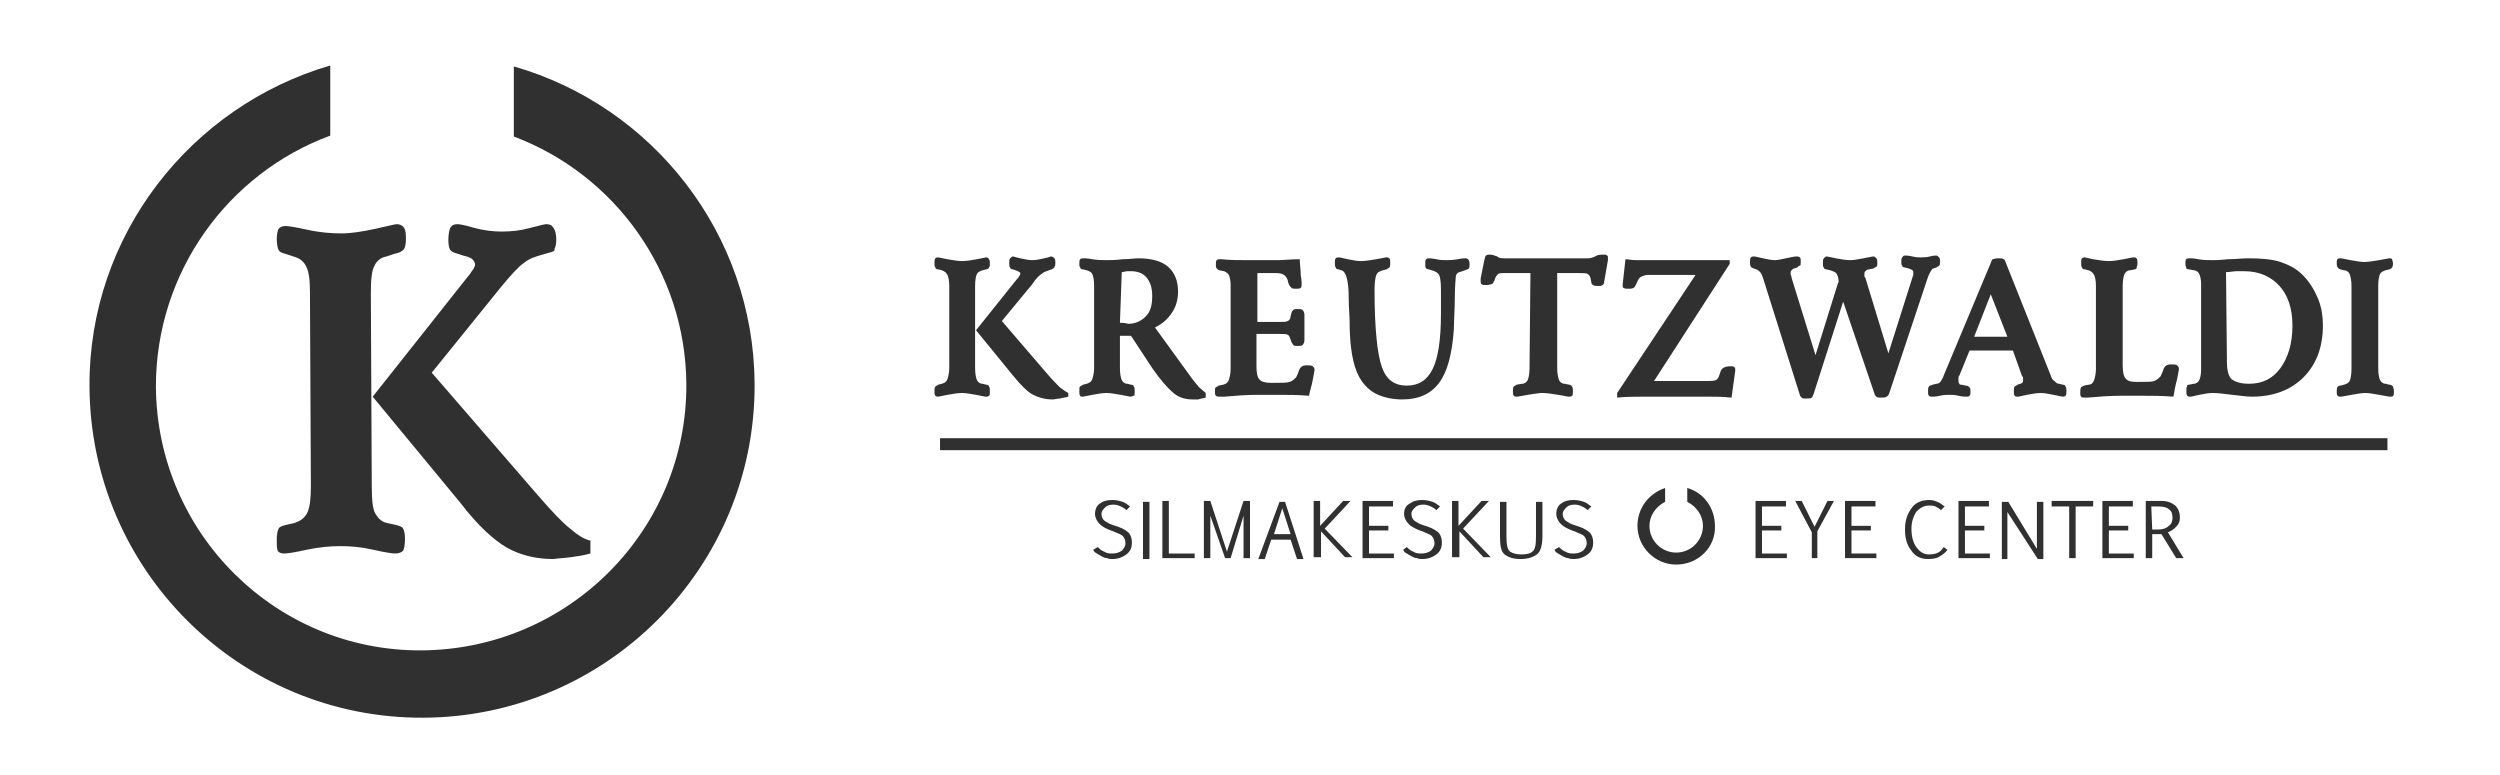 <?xml version="1.0" encoding="utf-8"?>
<!-- Generator: Adobe Illustrator 26.5.0, SVG Export Plug-In . SVG Version: 6.00 Build 0)  -->
<svg version="1.1" id="Layer_1" xmlns="http://www.w3.org/2000/svg" xmlns:xlink="http://www.w3.org/1999/xlink" x="0px" y="0px"
	 viewBox="0 0 271 84" style="enable-background:new 0 0 271 84;" xml:space="preserve">
<style type="text/css">
	.st0{fill:#303030;}
</style>
<g>
	<path class="st0" d="M106.9,29.2l-0.4,0.1c-0.3,0.1-0.5,0.2-0.6,0.4c-0.1,0.2-0.2,0.6-0.2,1.3v8.9c0,0.6,0.1,1.1,0.2,1.3
		s0.3,0.4,0.6,0.4l0.4,0.1c0.2,0,0.3,0.1,0.3,0.2c0.1,0.1,0.1,0.2,0.1,0.5s0,0.5-0.1,0.5c-0.1,0.1-0.2,0.1-0.4,0.1
		c-0.1,0-0.4-0.1-1-0.2c-0.6-0.1-1.1-0.2-1.5-0.2c-0.5,0-1,0.1-1.6,0.2c-0.6,0.1-0.9,0.2-1,0.2s-0.2,0-0.3-0.1
		c-0.1-0.1-0.1-0.2-0.1-0.5s0-0.4,0.1-0.5s0.2-0.1,0.3-0.2l0.4-0.1c0.3-0.1,0.5-0.2,0.6-0.5s0.2-0.7,0.2-1.2V31c0-0.6-0.1-1-0.2-1.2
		s-0.3-0.4-0.6-0.5l-0.4-0.1c-0.2,0-0.3-0.1-0.3-0.2c-0.1-0.1-0.1-0.2-0.1-0.5c0-0.2,0-0.4,0.1-0.5s0.2-0.1,0.3-0.1
		c0.1,0,0.4,0.1,1,0.2s1.1,0.2,1.6,0.2s1-0.1,1.6-0.2s0.9-0.2,1-0.2s0.3,0.1,0.3,0.2c0.1,0.1,0.1,0.3,0.1,0.5s0,0.3-0.1,0.4
		C107.2,29.1,107,29.2,106.9,29.2 M114,29.2l-0.3,0.1c-0.3,0.1-0.6,0.2-0.8,0.4c-0.3,0.2-0.6,0.5-1,1.1l-3.3,4l4.9,5.7
		c0.6,0.7,1.1,1.2,1.4,1.5c0.4,0.3,0.7,0.5,0.9,0.6V43c-0.3,0.1-0.6,0.1-0.9,0.2c-0.3,0-0.6,0.1-0.8,0.1c-0.8,0-1.5-0.2-2.1-0.5
		s-1.3-1-2.2-2.1l-4-4.9l4.4-5.5c0.1-0.1,0.2-0.2,0.3-0.4c0.1-0.1,0.1-0.2,0.1-0.2c0-0.1,0-0.2-0.1-0.2c-0.1-0.1-0.2-0.1-0.4-0.2
		l-0.3-0.1c-0.2,0-0.3-0.1-0.3-0.2c-0.1-0.1-0.1-0.2-0.1-0.5c0-0.2,0-0.4,0.1-0.5s0.2-0.2,0.3-0.2c0.1,0,0.3,0.1,0.8,0.2
		s0.9,0.2,1.3,0.2s0.9-0.1,1.3-0.2c0.5-0.1,0.7-0.2,0.7-0.2c0.2,0,0.3,0.1,0.4,0.2s0.1,0.3,0.1,0.5s0,0.3-0.1,0.4
		C114.3,29.1,114.1,29.1,114,29.2"/>
	<path class="st0" d="M125.2,35.5l3.7,5.1c0.4,0.6,0.8,1,1,1.3c0.3,0.3,0.6,0.5,0.8,0.7v0.5c-0.3,0.1-0.6,0.1-0.8,0.2
		c-0.2,0-0.4,0-0.6,0c-0.8,0-1.5-0.2-2.1-0.7s-1.4-1.4-2.3-2.7l-2.3-3.5c-0.1,0-0.3,0-0.4,0s-0.3,0-0.4,0s-0.1,0-0.2,0s-0.1,0-0.2,0
		v3.5c0,0.6,0.1,1.1,0.2,1.3s0.3,0.4,0.6,0.4l0.4,0.1c0.2,0,0.3,0.1,0.3,0.2c0.1,0.1,0.1,0.2,0.1,0.5s0,0.5-0.1,0.5
		s-0.2,0.1-0.4,0.1c-0.1,0-0.4-0.1-1-0.2c-0.6-0.1-1.1-0.2-1.6-0.2c-0.4,0-0.9,0.1-1.5,0.2c-0.6,0.1-0.9,0.2-1,0.2
		c-0.2,0-0.3,0-0.3-0.1c-0.1-0.1-0.1-0.2-0.1-0.5s0-0.5,0.1-0.5c0.1-0.1,0.2-0.1,0.3-0.2l0.4-0.1c0.3-0.1,0.5-0.2,0.6-0.5
		s0.2-0.7,0.2-1.2V31c0-0.7-0.1-1.1-0.2-1.3c-0.1-0.2-0.3-0.3-0.6-0.4l-0.4-0.1c-0.2,0-0.3-0.1-0.3-0.2c-0.1-0.1-0.1-0.2-0.1-0.4
		c0-0.3,0-0.4,0.1-0.5s0.2-0.1,0.4-0.1c0.1,0,0.4,0,0.9,0.1c0.6,0.1,1.1,0.1,1.6,0.1c0.4,0,0.9,0,1.7-0.1c0.8,0,1.3-0.1,1.7-0.1
		c1.4,0,2.5,0.3,3.2,0.9s1.1,1.5,1.1,2.7c0,0.8-0.2,1.6-0.6,2.2C126.6,34.6,126,35.1,125.2,35.5 M121.4,35c0.1,0,0.2,0,0.3,0
		c0.3,0,0.5,0.1,0.6,0.1c0.8,0,1.4-0.3,1.9-0.8s0.7-1.2,0.7-2.2c0-0.9-0.2-1.5-0.6-2s-1-0.7-1.7-0.7c-0.1,0-0.3,0-0.4,0
		c-0.2,0-0.4,0.1-0.6,0.1L121.4,35z"/>
	<path class="st0" d="M141.9,42.9c-1.2-0.1-2.3-0.1-3.3-0.1s-1.8,0-2.4,0c-1.1,0-2.3,0.1-3.5,0.2c-0.2,0-0.4,0-0.4,0
		c-0.2,0-0.4,0-0.5-0.1s-0.1-0.3-0.1-0.5s0-0.4,0.1-0.4c0.1-0.1,0.2-0.1,0.3-0.2l0.5-0.1c0.3-0.1,0.5-0.2,0.6-0.5s0.2-0.7,0.2-1.2
		v-9.1c0-0.5-0.1-0.9-0.2-1.1s-0.3-0.3-0.5-0.4l-0.5-0.1c-0.1,0-0.2-0.1-0.3-0.2s-0.1-0.2-0.1-0.4c0-0.3,0-0.4,0.1-0.5
		s0.2-0.1,0.3-0.1c0,0,0.1,0,0.2,0c0.9,0.1,1.8,0.1,2.8,0.1h2c0.4,0,0.8,0,1.4,0c0.5,0,1.3-0.1,2.3-0.1c0,0.6,0.1,1.1,0.1,1.7
		c0.1,0.6,0.1,0.9,0.1,1c0,0.2,0,0.3-0.1,0.4s-0.3,0.1-0.5,0.1s-0.4,0-0.5-0.1s-0.2-0.2-0.3-0.4c0-0.1-0.1-0.2-0.1-0.4
		c-0.2-0.6-0.6-0.8-1.3-0.8h-2v5.3h2.3c0.5,0,0.8,0,1-0.1s0.3-0.3,0.3-0.5l0.1-0.4c0-0.1,0.1-0.2,0.2-0.3s0.2-0.1,0.4-0.1
		c0.3,0,0.5,0,0.6,0.1s0.2,0.3,0.2,0.5s0,0.4,0,0.7s0,0.6,0,0.7c0,0.2,0,0.5,0,0.8s0,0.5,0,0.6c0,0.2-0.1,0.4-0.2,0.5
		c-0.1,0.1-0.3,0.1-0.6,0.1c-0.2,0-0.3,0-0.4-0.1c-0.1-0.1-0.1-0.2-0.2-0.3l-0.1-0.3c-0.1-0.2-0.1-0.4-0.3-0.5
		c-0.1-0.1-0.4-0.1-0.8-0.1h-2.6v3.5c0,0.7,0.1,1.2,0.3,1.4c0.2,0.3,0.7,0.4,1.3,0.4h0.2c0.9,0,1.5,0,1.8-0.1s0.5-0.3,0.7-0.5
		c0.1-0.2,0.2-0.4,0.3-0.7c0.1-0.4,0.4-0.6,0.8-0.6c0.3,0,0.6,0,0.7,0.1c0.1,0.1,0.2,0.2,0.2,0.4c0,0.1-0.1,0.5-0.2,1.1
		S142,42.3,141.9,42.9"/>
	<path class="st0" d="M150.3,29.2l-0.4,0.1c-0.3,0.1-0.6,0.2-0.7,0.5c-0.1,0.2-0.2,0.8-0.2,1.6c0,4.2,0.3,7,0.8,8.4s1.4,2,2.7,2
		s2.2-0.6,2.8-1.8s0.9-3.2,0.9-6c0-0.1,0-0.3,0-0.5c0-0.3,0-0.5,0-0.6c0-0.2,0-0.4,0-0.8c0-0.3,0-0.5,0-0.7c0-0.9-0.1-1.4-0.2-1.6
		c-0.1-0.2-0.4-0.4-0.8-0.5l-0.3-0.1c-0.2,0-0.3-0.1-0.3-0.1c-0.1-0.1-0.1-0.2-0.1-0.5s0-0.4,0.1-0.5s0.2-0.1,0.3-0.1s0.3,0,0.8,0.1
		c0.4,0.1,0.8,0.1,1.1,0.1s0.7,0,1.2-0.1s0.8-0.1,0.9-0.1c0.1,0,0.3,0.1,0.3,0.2c0.1,0.1,0.1,0.3,0.1,0.5s0,0.3-0.1,0.4
		c0,0.1-0.2,0.1-0.4,0.2l-0.3,0.1c-0.2,0.1-0.4,0.1-0.5,0.2s-0.2,0.2-0.2,0.5c0,0.2-0.1,0.9-0.1,2.2c0,1.3-0.1,2.4-0.1,3.4
		c-0.2,2.7-0.7,4.6-1.6,5.8c-0.9,1.2-2.2,1.8-4,1.8c-1,0-1.9-0.2-2.6-0.5c-0.7-0.3-1.3-0.8-1.8-1.5c-0.4-0.6-0.7-1.3-0.9-2.2
		c-0.2-0.8-0.4-2.2-0.4-4.2c0-0.7-0.1-1.5-0.1-2.6c0-1.9-0.3-2.9-0.8-3l-0.3-0.1c-0.2,0-0.3-0.1-0.3-0.2c-0.1-0.1-0.1-0.3-0.1-0.5
		c0-0.3,0-0.4,0.1-0.5s0.2-0.1,0.4-0.1c0.1,0,0.4,0.1,0.9,0.2s1,0.2,1.4,0.2c0.5,0,1.1-0.1,1.7-0.2c0.6-0.1,1-0.2,1-0.2
		c0.2,0,0.3,0,0.4,0.1c0.1,0.1,0.1,0.2,0.1,0.5s0,0.4-0.1,0.5S150.4,29.1,150.3,29.2"/>
	<path class="st0" d="M165.9,29.6h-2.8c-0.3,0-0.6,0-0.7,0.1c-0.1,0.1-0.2,0.2-0.3,0.4l-0.1,0.3c-0.1,0.2-0.2,0.4-0.3,0.4
		s-0.3,0.1-0.6,0.1s-0.4,0-0.5-0.1s-0.1-0.2-0.1-0.3c0,0,0,0,0-0.1c0,0,0-0.1,0-0.2l0.4-2c0.1-0.3,0.1-0.5,0.2-0.5
		c0.1-0.1,0.2-0.1,0.4-0.1c0.3,0,0.5,0.1,0.8,0.2c0.2,0.2,0.5,0.2,0.8,0.2h9.1c0.2,0,0.5-0.1,0.7-0.2c0.3-0.2,0.6-0.2,1-0.2
		c0.1,0,0.2,0,0.3,0.1c0.1,0,0.1,0.1,0.1,0.2s0,0.1,0,0.2v0.1l-0.4,2.3c0,0.2-0.1,0.4-0.2,0.4c-0.1,0.1-0.2,0.1-0.4,0.1
		c-0.3,0-0.5,0-0.6-0.1c-0.1,0-0.2-0.2-0.2-0.3l-0.1-0.5c-0.1-0.2-0.1-0.3-0.3-0.4c-0.1-0.1-0.5-0.1-1-0.1h-2.3v10.3
		c0,0.6,0.1,1,0.2,1.3c0.1,0.2,0.3,0.4,0.6,0.4l0.5,0.1c0.1,0,0.3,0.1,0.3,0.2c0.1,0.1,0.1,0.2,0.1,0.5s0,0.5-0.1,0.5
		c-0.1,0.1-0.2,0.1-0.4,0.1c-0.1,0-0.4-0.1-1.1-0.2c-0.6-0.1-1.2-0.2-1.7-0.2c-0.4,0-0.9,0.1-1.6,0.2c-0.6,0.1-1,0.2-1.2,0.2
		c-0.1,0-0.2,0-0.3-0.1s-0.1-0.3-0.1-0.5c0-0.3,0-0.4,0.1-0.5s0.2-0.1,0.3-0.2l0.6-0.1c0.3,0,0.5-0.2,0.6-0.4s0.2-0.7,0.2-1.2
		L165.9,29.6L165.9,29.6z"/>
	<path class="st0" d="M179.3,41.3h5.8c0.4,0,0.7,0,0.9-0.1s0.3-0.3,0.4-0.6l0.1-0.3l0,0c0.1-0.4,0.5-0.6,1.1-0.6
		c0.2,0,0.3,0,0.4,0.1s0.1,0.1,0.1,0.3v0.1l-0.4,2.9h-0.1c-0.8-0.1-1.5-0.1-2.3-0.1s-1.5,0-2.3,0h-3c-0.5,0-1.1,0-2,0
		c-0.8,0-1.7,0-2.7,0.1v-0.5l8.5-12.8h-5.1c-0.3,0-0.6,0.1-0.8,0.2s-0.3,0.3-0.4,0.5l-0.1,0.2c0,0,0,0.1-0.1,0.2
		c-0.1,0.3-0.3,0.4-0.7,0.4h-0.1c-0.2,0-0.4,0-0.5-0.1c-0.1,0-0.1-0.1-0.1-0.2c0,0,0,0,0-0.1v-0.1l0.3-2.7l0,0
		c0.3,0,0.7,0.1,1.1,0.1s1.1,0,1.9,0h4.9c0.5,0,1,0,1.6,0s1.1,0,1.8,0v0.4L179.3,41.3z"/>
	<path class="st0" d="M199.8,32.7l-3.2,10c-0.1,0.2-0.1,0.3-0.2,0.4c-0.1,0.1-0.3,0.1-0.6,0.1h-0.1c-0.2,0-0.3,0-0.4-0.1
		c-0.1-0.1-0.2-0.2-0.2-0.3l-4-12.7c-0.1-0.3-0.2-0.5-0.3-0.6s-0.2-0.2-0.4-0.3l-0.3-0.1c-0.2-0.1-0.3-0.1-0.3-0.2
		c-0.1-0.1-0.1-0.2-0.1-0.5c0-0.2,0-0.4,0.1-0.5s0.2-0.1,0.4-0.1c0.1,0,0.4,0.1,0.9,0.2s0.9,0.2,1.3,0.2c0.3,0,0.7-0.1,1.2-0.2
		s0.9-0.2,1.1-0.2c0.2,0,0.3,0,0.4,0.1c0.1,0.1,0.1,0.2,0.1,0.4c0,0.3,0,0.5-0.1,0.5s-0.2,0.1-0.3,0.2l-0.3,0.1
		c-0.1,0-0.2,0.1-0.3,0.2s-0.1,0.2-0.1,0.3c0,0.1,0,0.2,0.1,0.4v0.1l2.6,8.4l2.4-7.7c0-0.1,0.1-0.2,0.1-0.2v-0.1
		c0-0.4-0.1-0.6-0.2-0.8c-0.1-0.2-0.4-0.3-0.7-0.4l-0.4-0.1c-0.2,0-0.3-0.1-0.3-0.2c-0.1-0.1-0.1-0.2-0.1-0.5c0-0.2,0-0.4,0.1-0.5
		s0.2-0.2,0.3-0.2s0.5,0.1,1,0.2s1.1,0.2,1.6,0.2c0.4,0,0.8-0.1,1.4-0.2c0.6-0.1,0.9-0.2,1.1-0.2c0.1,0,0.2,0.1,0.3,0.2
		s0.1,0.3,0.1,0.5s0,0.4-0.1,0.4c-0.1,0.1-0.2,0.1-0.3,0.2l-0.5,0.1c-0.2,0-0.3,0.1-0.4,0.2c-0.1,0.1-0.1,0.2-0.1,0.3
		c0,0.1,0,0.1,0,0.2s0,0.1,0.1,0.2l2.5,8.2l2.6-8.2c0-0.1,0.1-0.2,0.1-0.3c0-0.1,0-0.1,0-0.2s0-0.3-0.1-0.3
		c-0.1-0.1-0.2-0.1-0.4-0.2l-0.4-0.1c-0.2,0-0.3-0.1-0.3-0.2c-0.1-0.1-0.1-0.2-0.1-0.4s0-0.4,0.1-0.5s0.1-0.2,0.3-0.2
		c0.1,0,0.4,0,0.8,0.1s0.7,0.1,0.9,0.1c0.3,0,0.6,0,1-0.1s0.6-0.1,0.7-0.1c0.1,0,0.2,0.1,0.3,0.2s0.1,0.3,0.1,0.5s0,0.3-0.1,0.4
		s-0.2,0.1-0.3,0.2l-0.3,0.1c-0.1,0-0.2,0.1-0.3,0.3c-0.1,0.1-0.2,0.4-0.3,0.6l-4.2,12.6c-0.1,0.2-0.1,0.3-0.3,0.4
		c-0.1,0.1-0.3,0.1-0.7,0.1c-0.2,0-0.3,0-0.4-0.1s-0.2-0.2-0.2-0.3L199.8,32.7z"/>
	<path class="st0" d="M210.7,40.7l5.1-12.2c0.1-0.2,0.1-0.3,0.2-0.4c0.1,0,0.3-0.1,0.6-0.1s0.5,0,0.6,0.1c0.1,0,0.1,0.1,0.2,0.3
		l4.9,12.3c0.1,0.3,0.2,0.5,0.4,0.6c0.2,0.2,0.3,0.3,0.5,0.3l0.4,0.1c0.2,0,0.3,0.1,0.3,0.2c0.1,0.1,0.1,0.3,0.1,0.5
		c0,0.3,0,0.4-0.1,0.5s-0.2,0.1-0.3,0.1s-0.4-0.1-1-0.2c-0.5-0.1-1-0.2-1.4-0.2s-0.9,0.1-1.5,0.2c-0.5,0.1-0.8,0.2-0.9,0.2
		c-0.2,0-0.4,0-0.4-0.1c-0.1-0.1-0.1-0.2-0.1-0.5s0-0.4,0.1-0.5s0.2-0.1,0.3-0.2l0.3-0.1c0.1,0,0.2-0.1,0.2-0.1
		c0.1-0.1,0.1-0.1,0.1-0.2c0-0.1,0-0.2,0-0.3s0-0.2-0.1-0.2l-1-2.8h-4.7l-1.1,2.7c-0.1,0.1-0.1,0.2-0.1,0.3s0,0.2,0,0.3
		s0,0.2,0.1,0.3c0,0.1,0.1,0.1,0.2,0.1l0.5,0.1c0.2,0,0.3,0.1,0.4,0.2c0.1,0.1,0.1,0.2,0.1,0.5c0,0.2,0,0.3-0.1,0.4
		c-0.1,0.1-0.2,0.1-0.3,0.1c-0.2,0-0.5,0-0.9-0.1s-0.8-0.1-1-0.1s-0.6,0-1,0.1s-0.7,0.1-0.9,0.1c-0.1,0-0.2,0-0.3-0.1
		s-0.1-0.2-0.1-0.5c0-0.2,0-0.4,0.1-0.5c0-0.1,0.2-0.1,0.4-0.2l0.4-0.1c0.2,0,0.4-0.1,0.5-0.3C210.4,41.3,210.6,41,210.7,40.7
		 M215.8,31.9l-1.8,4.6h3.6L215.8,31.9z"/>
	<path class="st0" d="M231.4,29.2l-0.5,0.1c-0.3,0-0.5,0.2-0.6,0.4c-0.1,0.2-0.2,0.7-0.2,1.3v8.6c0,0.7,0.1,1.2,0.3,1.4
		c0.2,0.3,0.6,0.4,1.2,0.4c1,0,1.7,0,1.9-0.1c0.3-0.1,0.5-0.3,0.7-0.5c0.1-0.2,0.2-0.4,0.3-0.7c0.1-0.4,0.4-0.6,0.8-0.6
		c0.3,0,0.6,0,0.7,0.1c0.1,0.1,0.2,0.2,0.2,0.4c0,0.1-0.1,0.5-0.2,1.1c-0.2,0.7-0.3,1.3-0.4,1.9c-1.2-0.1-2.3-0.1-3.2-0.1
		s-1.8,0-2.5,0c-1.3,0-2.4,0.1-3.6,0.2c-0.2,0-0.3,0-0.3,0c-0.2,0-0.4,0-0.4-0.1c-0.1-0.1-0.1-0.2-0.1-0.4c0-0.3,0-0.5,0.1-0.6
		c0-0.1,0.2-0.1,0.3-0.2l0.5-0.1c0.3,0,0.5-0.2,0.6-0.5s0.2-0.7,0.2-1.2v-9c0-0.6-0.1-1-0.2-1.2c-0.1-0.2-0.3-0.4-0.6-0.5l-0.4-0.1
		c-0.2,0-0.3-0.1-0.3-0.2c-0.1-0.1-0.1-0.2-0.1-0.5s0-0.4,0.1-0.5s0.2-0.1,0.3-0.1c0,0,0.4,0.1,0.9,0.2c0.6,0.1,1.2,0.2,1.7,0.2
		s1-0.1,1.6-0.2s0.9-0.2,1-0.2c0.2,0,0.3,0,0.4,0.1c0.1,0.1,0.1,0.3,0.1,0.5s0,0.4-0.1,0.4C231.7,29.1,231.5,29.2,231.4,29.2"/>
	<path class="st0" d="M237.3,41.7l0.5-0.1c0.3,0,0.5-0.2,0.6-0.4s0.2-0.6,0.2-1.1v-9.3c0-0.5-0.1-0.9-0.2-1.1
		c-0.1-0.2-0.3-0.4-0.6-0.4l-0.5-0.1c-0.2,0-0.3-0.1-0.3-0.1c0-0.1-0.1-0.2-0.1-0.5s0-0.5,0.1-0.5c0.1-0.1,0.2-0.1,0.4-0.1
		c0.1,0,0.4,0,0.9,0.1s1.1,0.1,1.6,0.1c0.2,0,0.7,0,1.6-0.1c0.8,0,1.6-0.1,2.2-0.1c1.4,0,2.6,0.1,3.5,0.4s1.7,0.7,2.4,1.4
		c0.7,0.7,1.2,1.5,1.6,2.4c0.4,0.9,0.6,1.9,0.6,3.1c0,2.3-0.7,4.2-2.1,5.6c-1.4,1.4-3.3,2.1-5.6,2.1c-0.5,0-1.2-0.1-2.1-0.2
		c-0.9-0.1-1.6-0.2-2.1-0.2s-1,0.1-1.5,0.2s-0.8,0.2-0.9,0.2c-0.2,0-0.3,0-0.4-0.1c-0.1-0.1-0.1-0.3-0.1-0.5c0-0.3,0-0.5,0.1-0.5
		C237,41.8,237.1,41.7,237.3,41.7 M241.4,39.3c0,0.9,0.2,1.5,0.5,1.8c0.4,0.3,1,0.5,1.9,0.5c1.5,0,2.6-0.6,3.4-1.7
		c0.8-1.1,1.3-2.6,1.3-4.6c0-1.9-0.5-3.3-1.4-4.3s-2.2-1.6-3.8-1.6c-0.3,0-0.6,0-0.9,0c-0.3,0-0.7,0.1-1.1,0.1L241.4,39.3
		L241.4,39.3z"/>
	<path class="st0" d="M259,29.2l-0.4,0.1c-0.3,0.1-0.5,0.2-0.6,0.4s-0.2,0.6-0.2,1.3v8.9c0,0.7,0.1,1.1,0.2,1.3s0.3,0.4,0.6,0.4
		l0.4,0.1c0.2,0,0.3,0.1,0.4,0.2c0,0.1,0.1,0.2,0.1,0.5s0,0.5-0.1,0.5c0,0.1-0.1,0.1-0.3,0.1c-0.2,0-0.6-0.1-1.2-0.2
		c-0.6-0.1-1.1-0.2-1.5-0.2s-0.9,0.1-1.5,0.2c-0.6,0.1-1,0.2-1.2,0.2c-0.1,0-0.2,0-0.3-0.1s-0.1-0.2-0.1-0.5c0-0.4,0.1-0.6,0.4-0.6
		l0,0l0.4-0.1c0.3-0.1,0.5-0.2,0.6-0.4s0.2-0.7,0.2-1.3v-9c0-0.6-0.1-1-0.2-1.3c-0.1-0.2-0.3-0.4-0.6-0.4l-0.4-0.1l0,0
		c-0.3-0.1-0.4-0.3-0.4-0.6c0-0.3,0-0.5,0.1-0.5c0.1-0.1,0.1-0.1,0.3-0.1s0.5,0.1,1.1,0.2s1.1,0.2,1.5,0.2c0.4,0,1-0.1,1.6-0.2
		s1-0.2,1.1-0.2c0.2,0,0.2,0,0.3,0.1c0,0.1,0.1,0.2,0.1,0.5S259.3,29.1,259,29.2L259,29.2z"/>
	<path class="st0" d="M101.9,47.5h156.9v1.3H101.9V47.5z"/>
	<path class="st0" d="M119,59.3c0.2,0.2,0.4,0.4,0.7,0.5c0.3,0.2,0.6,0.2,0.9,0.2c0.4,0,0.7-0.1,1-0.3c0.2-0.2,0.4-0.5,0.4-0.8
		s-0.1-0.6-0.3-0.8s-0.6-0.3-1-0.5l-0.3-0.1c-0.5-0.2-0.9-0.4-1.2-0.7c-0.3-0.3-0.5-0.7-0.5-1.1c0-0.5,0.2-0.9,0.5-1.1
		c0.4-0.3,0.8-0.4,1.4-0.4c0.4,0,0.8,0.1,1.1,0.2c0.3,0.1,0.5,0.3,0.8,0.5l-0.4,0.4c-0.2-0.2-0.4-0.3-0.6-0.4
		c-0.2-0.1-0.5-0.2-0.8-0.2c-0.4,0-0.7,0.1-0.9,0.3c-0.2,0.2-0.4,0.4-0.4,0.7s0.1,0.6,0.4,0.8s0.5,0.3,0.8,0.4l0.6,0.2
		c0.6,0.2,1,0.5,1.2,0.7c0.2,0.3,0.3,0.6,0.3,1c0,0.6-0.2,1-0.6,1.3s-0.9,0.5-1.5,0.5c-0.2,0-0.4,0-0.6-0.1c-0.2,0-0.4-0.1-0.6-0.2
		c-0.2-0.1-0.3-0.2-0.5-0.3s-0.3-0.2-0.4-0.4L119,59.3z"/>
	<path class="st0" d="M123.9,54.4h0.7v6.2h-0.7V54.4z"/>
	<path class="st0" d="M129.5,60.5H126v-6.2h0.7V60h2.8V60.5z"/>
	<path class="st0" d="M133.4,60.5h-0.6l-1.6-4.6v4.6h-0.7v-6.2h0.7l1.8,5.5l1.8-5.5h0.7v6.2h-0.7v-4.6L133.4,60.5z"/>
	<path class="st0" d="M138.7,54.4h0.6l2,6.2h-0.7l-0.7-2.1h-2.1l-0.7,2.1h-0.7L138.7,54.4z M138.1,57.9h1.8l-0.9-2.8L138.1,57.9z"/>
	<path class="st0" d="M142.4,60.5v-6.2h0.7V57l2.5-2.7h0.8l-2.8,3l3,3.1h-0.8l-2.6-2.8v2.8h-0.8V60.5z"/>
	<path class="st0" d="M151,54.9h-2.6V57h2.1v0.5h-2.1V60h2.7v0.5h-3.4v-6.2h3.3V54.9z"/>
	<path class="st0" d="M152.5,59.3c0.2,0.2,0.4,0.4,0.7,0.5c0.3,0.2,0.6,0.2,0.9,0.2c0.4,0,0.7-0.1,1-0.3c0.2-0.2,0.4-0.5,0.4-0.8
		s-0.1-0.6-0.3-0.8s-0.6-0.3-1-0.5l-0.3-0.1c-0.5-0.2-0.9-0.4-1.2-0.7s-0.5-0.7-0.5-1.1c0-0.5,0.2-0.9,0.6-1.1
		c0.4-0.3,0.8-0.4,1.4-0.4c0.4,0,0.8,0.1,1.1,0.2c0.3,0.1,0.5,0.3,0.8,0.5l-0.4,0.4c-0.2-0.2-0.4-0.3-0.6-0.4
		c-0.2-0.1-0.5-0.2-0.8-0.2c-0.4,0-0.7,0.1-0.9,0.3s-0.4,0.4-0.4,0.7s0.1,0.6,0.4,0.8c0.3,0.2,0.5,0.3,0.8,0.4l0.6,0.2
		c0.6,0.2,1,0.5,1.2,0.7c0.2,0.3,0.3,0.6,0.3,1c0,0.6-0.2,1-0.6,1.3c-0.4,0.3-0.9,0.5-1.5,0.5c-0.2,0-0.4,0-0.6-0.1
		c-0.2,0-0.4-0.1-0.6-0.2c-0.2-0.1-0.3-0.2-0.5-0.3s-0.3-0.2-0.4-0.4L152.5,59.3z"/>
	<path class="st0" d="M157.4,60.5v-6.2h0.7V57l2.5-2.7h0.8l-2.8,3l3,3.1h-0.8l-2.6-2.8v2.8h-0.8V60.5z"/>
	<path class="st0" d="M163.3,54.4v3.8c0,0.8,0.1,1.4,0.4,1.6c0.3,0.2,0.7,0.3,1.2,0.3c0.6,0,1-0.1,1.2-0.3c0.3-0.2,0.4-0.7,0.4-1.6
		v-3.8h0.7v3.7c0,1-0.2,1.7-0.6,2c-0.4,0.3-1,0.5-1.8,0.5s-1.3-0.2-1.7-0.5s-0.5-1-0.5-2v-3.7H163.3L163.3,54.4z"/>
	<path class="st0" d="M169,59.3c0.2,0.2,0.4,0.4,0.7,0.5c0.3,0.2,0.6,0.2,0.9,0.2c0.4,0,0.7-0.1,1-0.3c0.2-0.2,0.4-0.5,0.4-0.8
		s-0.1-0.6-0.3-0.8s-0.6-0.3-1-0.5l-0.3-0.1c-0.5-0.2-0.9-0.4-1.2-0.7s-0.5-0.7-0.5-1.1c0-0.5,0.2-0.9,0.5-1.1
		c0.4-0.3,0.8-0.4,1.4-0.4c0.4,0,0.8,0.1,1.1,0.2c0.3,0.1,0.5,0.3,0.8,0.5l-0.4,0.4c-0.2-0.2-0.4-0.3-0.6-0.4
		c-0.2-0.1-0.5-0.2-0.8-0.2c-0.4,0-0.7,0.1-0.9,0.3s-0.4,0.4-0.4,0.7s0.1,0.6,0.4,0.8c0.3,0.2,0.5,0.3,0.8,0.4l0.6,0.2
		c0.6,0.2,1,0.5,1.2,0.7c0.2,0.3,0.3,0.6,0.3,1c0,0.6-0.2,1-0.6,1.3c-0.4,0.3-0.9,0.5-1.5,0.5c-0.2,0-0.4,0-0.6-0.1
		c-0.2,0-0.4-0.1-0.6-0.2c-0.2-0.1-0.3-0.2-0.5-0.3s-0.3-0.2-0.4-0.4L169,59.3z"/>
	<path class="st0" d="M193.6,54.9H191V57h2.1v0.5H191V60h2.7v0.5h-3.4v-6.2h3.3V54.9z"/>
	<path class="st0" d="M196.4,60.5v-2.8l-1.8-3.4h0.7l1.4,2.8l1.4-2.8h0.7l-1.8,3.3v2.9H196.4z"/>
	<path class="st0" d="M203.3,54.9h-2.6V57h2.1v0.5h-2.1V60h2.7v0.5H200v-6.2h3.3V54.9z"/>
	<path class="st0" d="M211.1,59.6c-0.2,0.3-0.5,0.5-0.8,0.7s-0.7,0.3-1.3,0.3c-0.8,0-1.4-0.3-1.8-0.9c-0.5-0.6-0.7-1.4-0.7-2.3
		c0-0.9,0.2-1.6,0.7-2.3c0.4-0.6,1.1-0.9,1.9-0.9c0.4,0,0.7,0.1,0.9,0.2c0.3,0.1,0.5,0.3,0.8,0.5l-0.4,0.4c-0.2-0.2-0.4-0.3-0.6-0.4
		s-0.5-0.1-0.7-0.1c-0.6,0-1,0.3-1.4,0.7c-0.3,0.5-0.5,1.1-0.5,1.8c0,0.9,0.2,1.6,0.6,2.1c0.4,0.5,0.8,0.7,1.3,0.7s0.8-0.1,1-0.2
		c0.2-0.1,0.4-0.3,0.6-0.6L211.1,59.6z"/>
	<path class="st0" d="M215.6,54.9H213V57h2.1v0.5H213V60h2.7v0.5h-3.4v-6.2h3.3V54.9z"/>
	<path class="st0" d="M217.6,55.5v5.1H217v-6.2h0.7l3.1,5.1v-5.1h0.7v6.2h-0.6L217.6,55.5z"/>
	<path class="st0" d="M226.9,54.9H225v5.6h-0.7v-5.6h-1.9v-0.6h4.5L226.9,54.9z"/>
	<path class="st0" d="M231.2,54.9h-2.6V57h2.1v0.5h-2.1V60h2.7v0.5h-3.4v-6.2h3.3V54.9z"/>
	<path class="st0" d="M233.3,60.5h-0.7v-6.2h1.7c0.7,0,1.1,0.2,1.5,0.5c0.3,0.3,0.5,0.7,0.5,1.3c0,0.4-0.1,0.7-0.4,1
		c-0.3,0.3-0.6,0.5-0.9,0.6l1.7,2.8h-0.8l-1.6-2.6c0,0-0.4,0-1,0V60.5L233.3,60.5z M233.3,57.4h0.6c0.5,0,0.9-0.1,1.2-0.4
		c0.3-0.2,0.4-0.5,0.4-0.9s-0.1-0.7-0.4-0.9c-0.2-0.2-0.6-0.3-1.2-0.3h-0.7L233.3,57.4L233.3,57.4z"/>
	<path class="st0" d="M181.7,61.2c-2.3,0-4.2-1.9-4.2-4.2c0-1.9,1.2-3.5,3-4.1v1.5c-1,0.5-1.7,1.5-1.7,2.6c0,1.6,1.3,2.9,2.9,2.9
		c1.6,0,2.9-1.3,2.9-2.9c0-1.1-0.7-2.1-1.7-2.6v-1.5c1.8,0.5,3,2.2,3,4.1C186,59.3,184.1,61.2,181.7,61.2"/>
	<path class="st0" d="M55.7,7.2v7.6c10.9,4.1,18.6,14.6,18.7,26.8c0.1,15.9-12.8,28.8-28.7,28.9C29.9,70.6,17,57.8,16.9,41.9
		c0-12.4,7.8-23.1,18.9-27.2V7.1C20.7,11.5,9.6,25.5,9.7,41.9c0.1,19.9,16.3,36,36.2,35.9s36-16.3,35.9-36.2
		C81.7,25.3,70.7,11.5,55.7,7.2"/>
	<path class="st0" d="M42.8,27.5l-0.9,0.3c-0.6,0.1-1.1,0.5-1.3,1c-0.3,0.5-0.4,1.5-0.4,3l0.1,20.9c0,1.5,0.1,2.5,0.4,3
		c0.3,0.5,0.7,0.9,1.3,1l0.9,0.2c0.4,0.1,0.7,0.2,0.8,0.4s0.2,0.5,0.2,1.1c0,0.7-0.1,1.1-0.2,1.3c-0.2,0.2-0.5,0.3-0.9,0.3
		c-0.2,0-1-0.1-2.3-0.4c-1.3-0.3-2.5-0.4-3.6-0.4s-2.3,0.1-3.7,0.4c-1.3,0.3-2.1,0.4-2.4,0.4s-0.6-0.1-0.7-0.3
		C30,59.4,30,59.1,30,58.5s0.1-1,0.2-1.2s0.4-0.3,0.8-0.4l0.9-0.2c0.6-0.2,1.1-0.5,1.4-1.1s0.4-1.6,0.4-2.9l-0.1-20.9
		c0-1.4-0.1-2.3-0.4-2.9c-0.3-0.6-0.7-0.9-1.4-1.1l-0.9-0.3c-0.4-0.1-0.6-0.2-0.7-0.4c-0.1-0.2-0.2-0.6-0.2-1.2
		c0-0.5,0.1-0.9,0.2-1.1c0.2-0.2,0.4-0.3,0.8-0.3c0.2,0,0.9,0.1,2.3,0.4c1.3,0.3,2.6,0.4,3.7,0.4c1.1,0,2.3-0.2,3.7-0.5
		s2.1-0.5,2.3-0.5c0.3,0,0.6,0.1,0.8,0.4S44,25.4,44,26c0,0.5-0.1,0.8-0.2,1C43.5,27.3,43.3,27.4,42.8,27.5 M59.5,27.4l-0.7,0.2
		c-0.7,0.2-1.4,0.4-2,0.9c-0.6,0.4-1.4,1.3-2.4,2.5l-7.6,9.4l11.6,13.4c1.4,1.6,2.5,2.8,3.4,3.5c0.8,0.7,1.6,1.2,2.2,1.3V60
		c-0.7,0.2-1.4,0.3-2.1,0.4c-0.7,0.1-1.3,0.1-1.9,0.2c-1.9,0-3.5-0.4-5-1.2c-1.4-0.8-3.2-2.4-5.1-4.9L40.4,43l10.3-13
		c0.3-0.3,0.4-0.6,0.6-0.8c0.1-0.2,0.2-0.4,0.2-0.5c0-0.2-0.1-0.4-0.3-0.6s-0.6-0.3-1-0.4l-0.6-0.2c-0.4-0.1-0.6-0.2-0.8-0.4
		c-0.1-0.2-0.2-0.5-0.2-1.1s0.1-1,0.2-1.3c0.2-0.3,0.4-0.4,0.8-0.4c0.2,0,0.8,0.1,1.8,0.4c1.1,0.3,2.1,0.4,3,0.4c1,0,2-0.1,3.1-0.4
		s1.6-0.4,1.7-0.4c0.4,0,0.6,0.1,0.8,0.4s0.3,0.7,0.3,1.3c0,0.5-0.1,0.8-0.2,1C60.2,27.2,59.9,27.3,59.5,27.4"/>
</g>
</svg>

